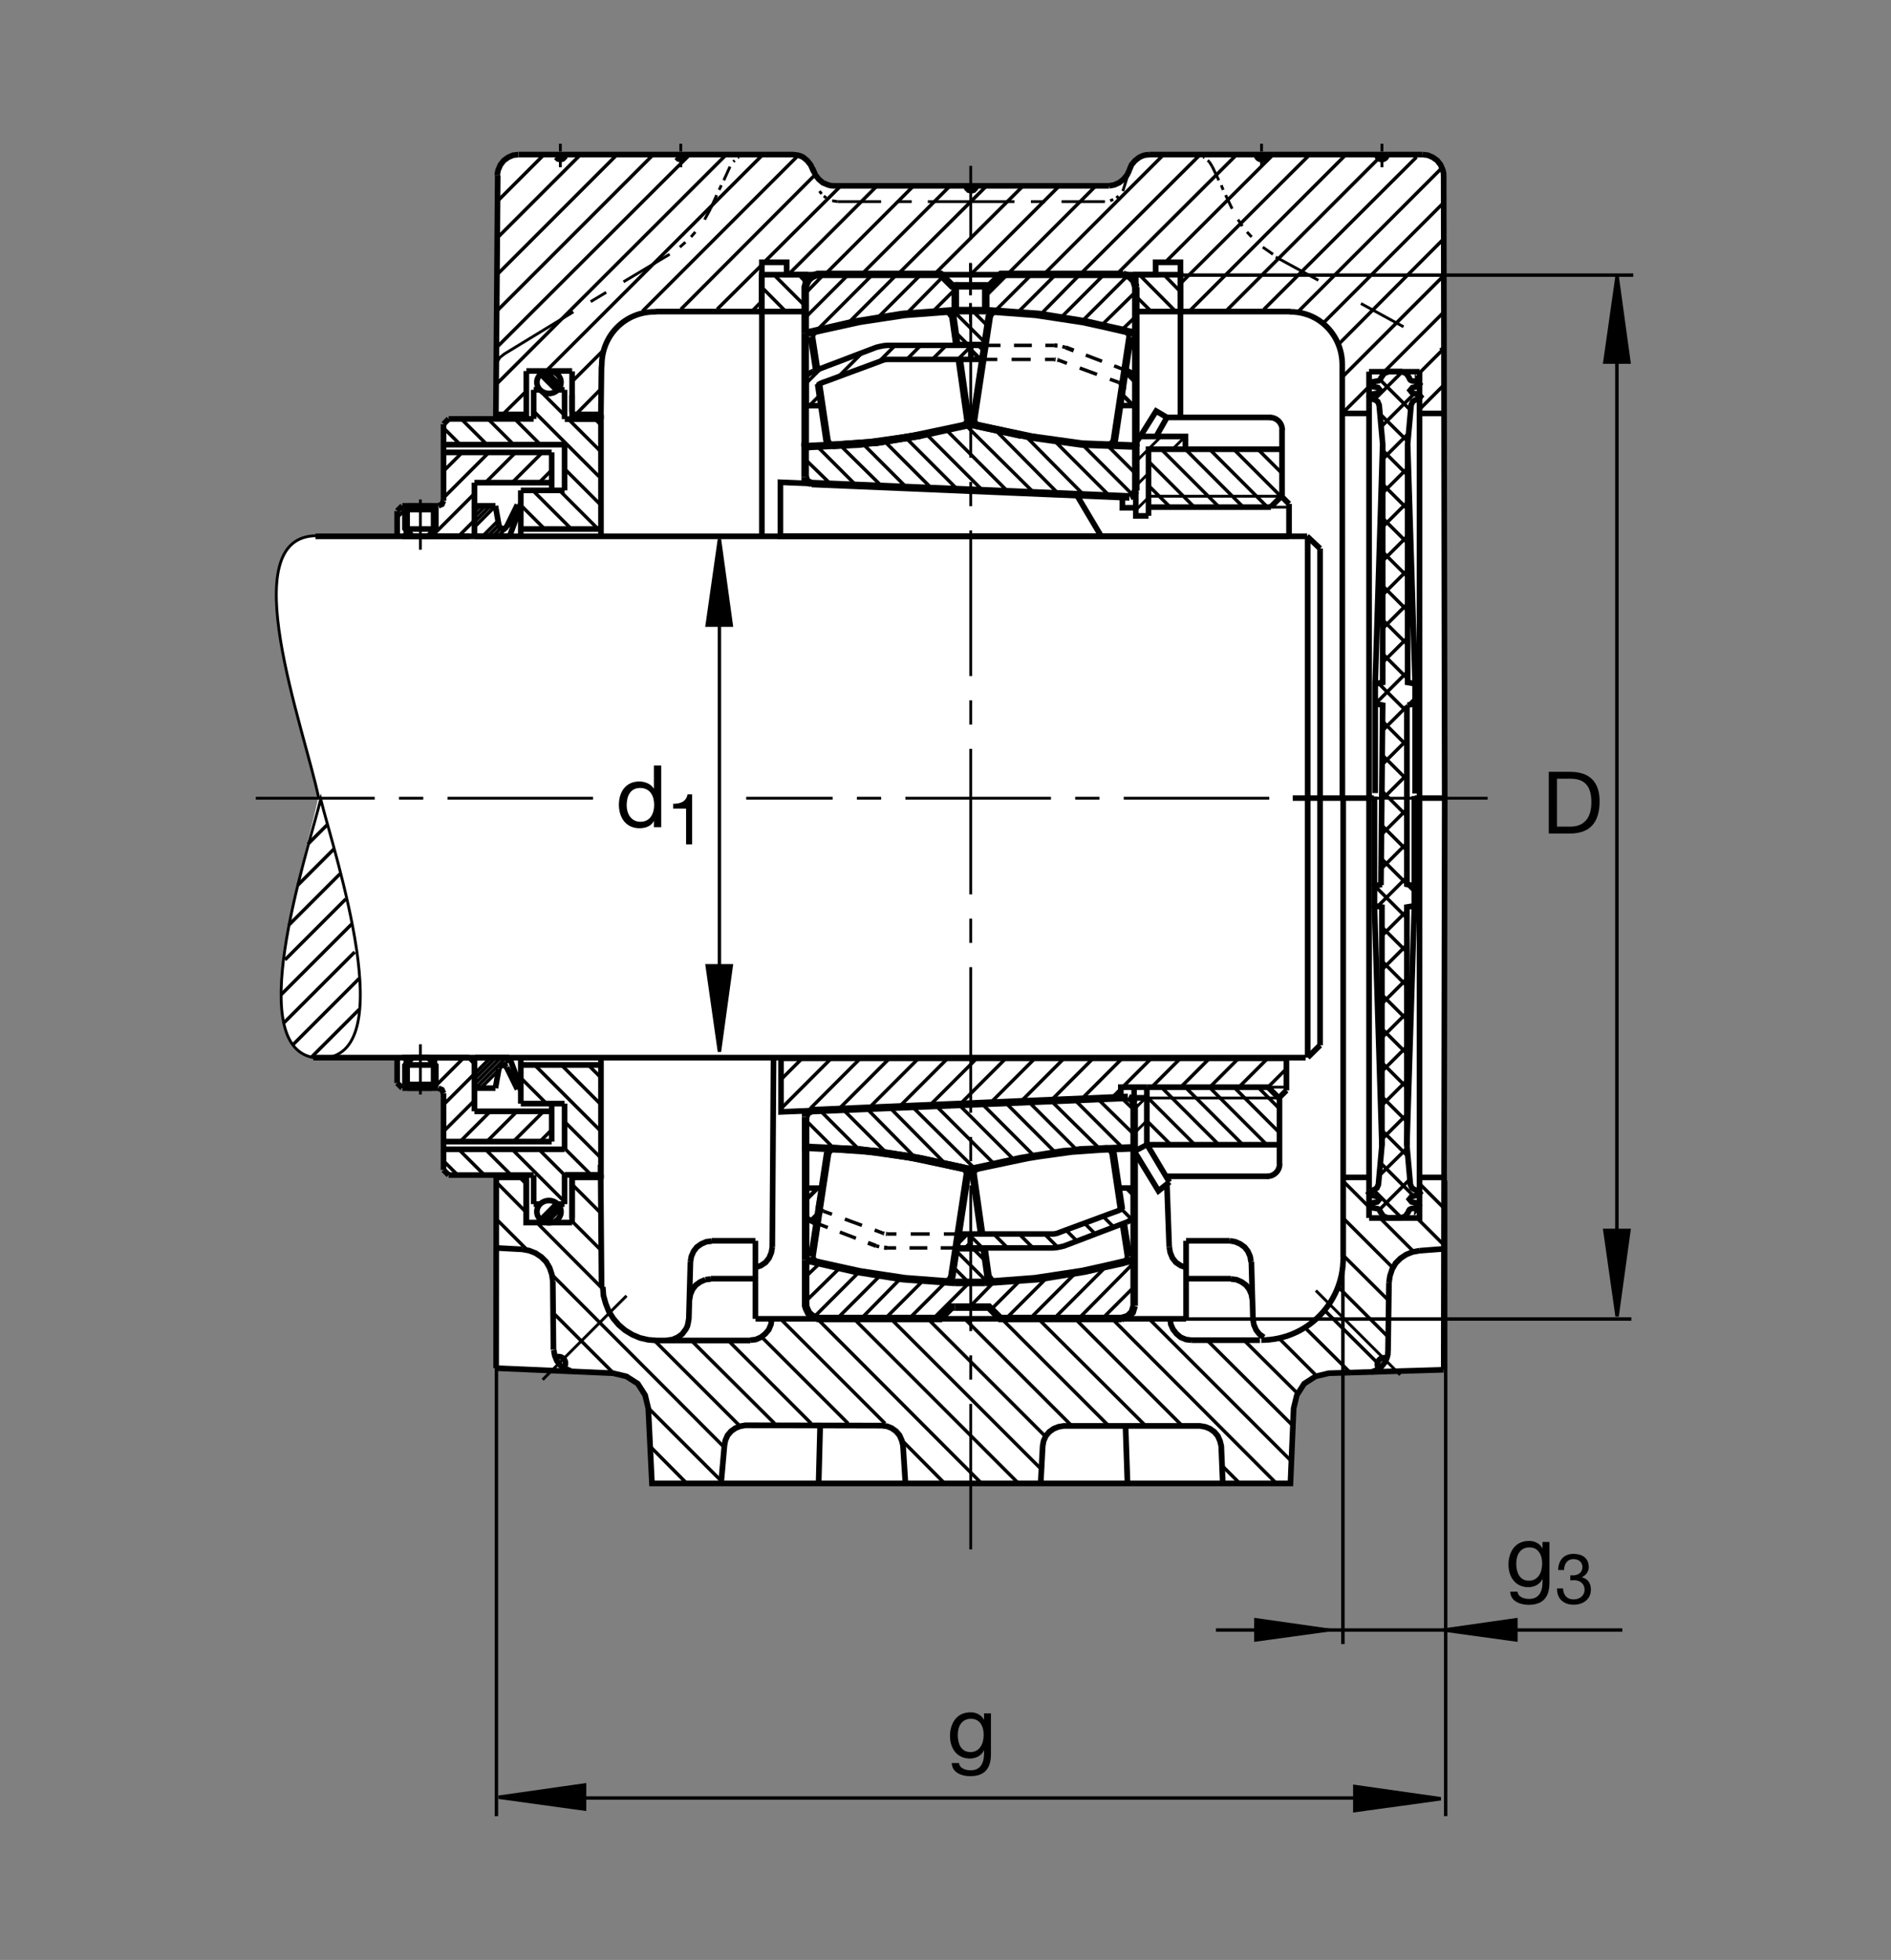 <?xml version="1.0" encoding="utf-8"?>
<!-- Generator: Adobe Illustrator 22.1.0, SVG Export Plug-In . SVG Version: 6.00 Build 0)  -->
<svg version="1.1" id="Ebene_1" xmlns="http://www.w3.org/2000/svg" xmlns:xlink="http://www.w3.org/1999/xlink" x="0px" y="0px"
	 viewBox="0 0 779.524 807.871" style="enable-background:new 0 0 779.524 807.871;" xml:space="preserve">
<rect x="0" y="0" width="779.524" height="807.871" fill="#808080" stroke="none"/>
<style type="text/css">
	.st0{fill:none;}
	.st1{fill:#FFFFFF;}
	.st2{fill-rule:evenodd;clip-rule:evenodd;stroke:#000000;stroke-width:1.165;stroke-miterlimit:10;}
	.st3{fill:none;stroke:#000000;stroke-width:1.165;stroke-miterlimit:10;}
	.st4{fill:none;stroke:#000000;stroke-width:2.329;stroke-miterlimit:10;}
	.st5{fill:none;stroke:#000000;stroke-width:1.165;stroke-miterlimit:10.433;}
	.st6{fill:none;stroke:#000000;stroke-width:2.33;stroke-miterlimit:10.433;}
	.st7{fill:none;stroke:#000000;stroke-width:1.165;stroke-miterlimit:10.433;stroke-dasharray:20,20;}
	.st8{fill:none;stroke:#000000;stroke-width:1.178;stroke-miterlimit:10;}
	.st9{fill:none;stroke:#000000;stroke-width:1.165;stroke-miterlimit:10.433;stroke-dasharray:60,10,10,10;}
	.st10{fill:none;stroke:#000000;stroke-width:2.356;stroke-miterlimit:10;}
	.st11{fill:none;stroke:#000000;stroke-width:2.268;stroke-miterlimit:10.433;}
	.st12{fill:none;stroke:#000000;stroke-width:2.33;stroke-miterlimit:3.864;}
	.st13{fill:none;stroke:#000000;stroke-width:1.417;stroke-miterlimit:3.864;}
	.st14{stroke:#000000;stroke-width:1.417;stroke-miterlimit:3.864;}
	.st15{fill:none;stroke:#000000;stroke-width:3.107;stroke-miterlimit:10;}
	.st16{fill:none;stroke:#000000;stroke-width:2.268;stroke-miterlimit:3.864;}
	.st17{fill:none;stroke:#000000;stroke-width:1.417;stroke-miterlimit:10;}
	.st18{fill:none;stroke:#000000;stroke-width:1.7;stroke-miterlimit:10;}
	.st19{fill:none;stroke:#000000;stroke-width:1.701;stroke-miterlimit:10;stroke-dasharray:60,10,10,10;}
	.st20{fill:none;stroke:#000000;stroke-width:1.701;stroke-miterlimit:10;}
	.st21{fill:none;stroke:#000000;stroke-width:2.268;stroke-miterlimit:10;}
	.st22{fill:none;stroke:#000000;stroke-width:1.417;stroke-miterlimit:10.433;}
</style>
<polygon class="st0" points="0,0 779.524,0 779.524,807.871 0,807.871 0,0 "/>
<path class="st1" d="M130.163,220.823c-34.834,0-5.044,79.766,0.904,108.652c-5.481,25.544-31.946,106.365,0.156,106.365
	l-2.092,0.039l34.524,0.352v10.615l2.121,2.129h14.863l1.487,0.635l0.637,1.484v31.152l2.122,2.1h19.482l-0.174,79.609l48.194,2.08
	l5.452,1.309l4.699,3.008l3.008,4.707l1.316,5.45l1.504,30.947h131.606h131.606l1.319-30.947l1.308-5.45l3.008-4.707l4.707-3.008
	l5.449-1.309l47.373-1.416l0.411-80.273l0.019-311.631l-0.469-100.408v-0.869c-0.097-0.581-0.352-1.467-0.352-1.467l-0.898-2.041
	l-1.396-1.787l-1.787-1.277l-2.041-0.893l-2.227-0.257L473.445,63.74l-1.572,0.137c-0.479,0.096-1.201,0.332-1.201,0.332
	l-1.426,0.657l-1.787,1.404l-1.397,1.66l-0.898,2.167l-0.488,1.111c-0.176,0.43-0.528,1.057-0.528,1.057l-1.406,1.66l-1.787,1.404
	l-2.041,0.894l-2.168,0.381h-56.794h-56.787l-0.063-0.002l-1.079-0.098c-0.405-0.093-1.025-0.281-1.025-0.281l-2.17-0.894
	l-1.66-1.404l-1.401-1.787l-0.896-2.041h-0.127l-0.894-2.043l-1.401-1.785l-1.661-1.404c0,0-0.593-0.334-0.993-0.491l-1.179-0.396
	l-2.165-0.264h-113.14l-2.168,0.257l-2.041,0.893l-1.787,1.277l-1.404,1.787l-0.894,2.041c0,0-0.173,1.389-0.227,2.294
	l-0.766,100.45l-19.443-0.044l-2.124,2.124v31.585l-0.637,1.484l-1.487,0.637h-14.863l-2.121,2.126l0.024,10.371
	C163.369,220.998,130.381,220.823,130.163,220.823L130.163,220.823z"/>
<polygon class="st2" points="595.427,148.301 594.783,145.22 595.427,148.301 "/>
<polygon class="st2" points="594.656,144.964 594.411,144.449 594.656,144.964 "/>
<polygon class="st2" points="594.226,143.996 593.846,143.359 594.226,143.996 "/>
<polygon class="st2" points="524.763,104.809 520.555,101.875 524.763,104.809 "/>
<line class="st3" x1="515.954" y1="97.661" x2="514.041" y2="95.62"/>
<polygon class="st2" points="512.126,93.196 510.339,90.515 512.126,93.196 "/>
<polygon class="st2" points="465.593,70.103 462.868,78.774 465.593,70.103 "/>
<line class="st3" x1="461.081" y1="80.815" x2="460.193" y2="81.582"/>
<polygon class="st2" points="458.913,82.222 457.634,82.729 458.913,82.222 "/>
<polygon class="st2" points="491.961,63.716 494.392,63.972 491.961,63.716 "/>
<polygon class="st2" points="496.052,64.736 496.56,64.993 496.052,64.736 "/>
<path class="st3" d="M497.839,66.143l0.635,0.508 M498.474,66.65l1.279,2.043"/>
<polygon class="st2" points="345.335,83.113 343.037,82.729 345.335,83.113 "/>
<line class="st3" x1="340.613" y1="81.582" x2="339.592" y2="80.815"/>
<polygon class="st2" points="338.699,79.924 337.806,78.774 338.699,79.924 "/>
<polygon class="st2" points="308.836,63.716 306.413,63.972 308.836,63.716 "/>
<polygon class="st2" points="304.626,64.736 304.114,64.993 304.626,64.736 "/>
<polygon class="st2" points="302.839,66.143 302.329,66.65 302.839,66.143 "/>
<polygon class="st2" points="292.886,86.05 290.461,90.515 292.886,86.05 "/>
<line class="st3" x1="286.633" y1="95.62" x2="284.846" y2="97.661"/>
<polygon class="st2" points="282.549,99.831 280.251,101.875 282.549,99.831 "/>
<path class="st3" d="M400.335,83.113h-17.864 M375.835,83.113h-5.999 M363.201,83.113h-17.866 M300.926,68.694l-2.552,5.615
	 M297.351,76.353l-0.891,1.912 M295.437,80.435l-2.551,5.615 M280.635,68.951v-3.064 M280.635,64.612v-1.023 M280.635,62.441V59.25
	 M276.04,104.809l-19.013,11.355 M249.881,120.505l-6.382,3.828 M230.993,68.951v-3.064 M230.993,64.612v-1.023 M230.993,62.441
	V59.25 M400.335,83.113h17.866 M424.968,83.113h5.869 M437.605,83.113h17.862 M499.753,68.694l2.676,5.615 M503.454,76.353
	l0.762,1.912 M505.242,80.435l2.676,5.615 M520.036,68.951v-3.064 M520.036,64.612v-1.023 M520.036,62.441V59.25 M569.685,68.951
	v-3.064 M569.685,64.612v-1.023 M569.685,62.441V59.25"/>
<path class="st4" d="M314.07,113.23v15.188 M130.051,221.064h408.803 M235.842,169.89v-7.017 M486.609,128.418H468.23V113.23h18.379
	V128.418L486.609,128.418z M465.544,70.097l0.898-2.167l1.406-1.66l1.787-1.404l1.416-0.657c0,0,0.723-0.236,1.201-0.332
	l1.573-0.137 M586.443,63.716l2.168,0.257l2.041,0.893l1.787,1.277l1.407,1.787l0.888,2.041c0,0,0.254,0.886,0.352,1.467v0.869
	 M213.694,63.716l-2.171,0.257l-2.041,0.893l-1.787,1.277l-1.404,1.787l-0.893,2.041c0,0-0.359,1.382-0.415,2.29 M585.183,170.406
	h10.293 M282.678,63.716l-0.257,1.02l-0.766,0.767l-1.021,0.257l-1.02-0.257l-0.767-0.767 M233.035,63.716l-0.254,1.02l-0.766,0.767
	l-1.021,0.257l-1.021-0.257l-0.766-0.767 M457.156,76.631l2.139-0.408l2.041-0.894l1.787-1.404l1.406-1.66
	c0,0,0.361-0.627,0.527-1.057l0.537-1.071 M335.254,70.097v0.127 M564.324,170.406h-10.967 M586.384,63.716H473.846 M465.544,70.097
	v0.127 M457.126,76.604h-56.792 M595.115,72.265l0.44,256.484 M204.607,170.823h12.373 M235.842,152.92H216.98"/>
<path class="st5" d="M130.549,220.823c-34.837,0-5.137,79.167,0.811,108.056"/>
<path class="st4" d="M314.07,128.418h17.907V113.23H314.07V128.418L314.07,128.418z M205.171,72.265l-0.764,100.45"/>
<polyline class="st3" points="204.742,149.736 205.967,147.424 207.934,145.879 236.352,128.545 "/>
<path class="st4" d="M486.609,172.058V127.82 M204.519,563.935l0.059-79.707 M216.868,486.26v17.666h18.994 M235.862,502.051
	v-17.823 M247.588,480.137l0.393,50.342 M227.888,528.105l0.261,28.301 M309.299,552.539h-38.772 M283.955,543.877l0.657-23.77
	 M293.017,527.07h18.382 M318.359,514.063l0.525-79.151 M293.411,511.445h17.988 M311.399,511.445v32.168 M311.428,543.613h177.504
	 M488.933,543.613v-32.168 M585.183,515.537l10.372-0.791 M572.576,528.662l-0.391,28.31 M491.169,552.412h28.203 M516.511,543.877
	l-0.654-23.77 M507.449,527.07h-18.516 M506.921,511.445h-17.988 M215.281,514.971l-10.498-0.567 M293.411,511.572l-2.231,0.264
	l-2.103,0.918l-1.838,1.309l-1.313,1.709l-0.918,2.099l-0.396,2.237 M283.899,543.769l-0.18,1.221l-0.369,1.65l-0.61,1.221
	l-1.54,2.05l-1.838,1.318l-2.102,0.918l-3.005,0.42 M309.299,552.412l2.232-0.263l2.102-0.918l1.839-1.445l1.445-1.708l0.918-2.227
	l0.263-2.236 M311.399,522.471l2.234-0.791l1.97-1.309l1.443-1.836l0.921-2.236l0.393-2.236 M293.017,527.198l-2.233,0.263
	 M290.784,527.461l-2.1,0.918l-1.838,1.319l-1.313,1.699l-0.921,2.109l-0.393,2.227 M235.239,565.068l-2.231-0.918l-1.971-1.309
	l-1.445-1.836l-0.918-2.237l-0.396-2.236 M227.888,528.105l-0.395-2.763l-0.918-2.754l-1.445-2.5l-1.97-1.963l-2.364-1.582
	l-2.627-1.045l-2.888-0.527 M482.371,543.613l0.264,2.236l0.918,2.1l1.445,1.836l1.709,1.445l2.227,0.918l2.237,0.263
	 M516.247,535.732l-0.391-2.227l-0.918-2.109l-1.318-1.699l-1.836-1.319l-2.1-0.918l-2.236-0.263 M515.721,520.107l-0.391-2.237
	l-0.918-2.099l-1.318-1.709l-1.836-1.309l-2.099-0.918l-2.217-0.391 M488.962,522.471l-2.237-0.791l-1.962-1.309l-1.445-1.836
	l-0.918-2.236l-0.401-2.236 M516.511,543.877l0.391,2.227l0.918,2.109l1.318,1.699l1.836,1.318 M565.222,565.635l2.236-0.918
	l1.972-1.318l1.445-1.836c0,0,0.254-0.41,0.401-0.684l0.459-1.181l0.362-1.329l0.078-1.406 M572.576,528.662l0.4-2.753l0.918-2.764
	l1.445-2.49l1.973-1.973l2.364-1.572l2.627-1.055l2.88-0.518 M270.686,552.539l-3.413-0.263l-3.415-0.782l-3.149-1.318l-3.02-1.836
	l-2.627-2.236l-2.231-2.627l-1.84-2.88l-1.311-3.291l-0.921-3.281l-0.262-3.545 M204.604,485.313h12.264 M235.862,485.313h11.726
	 M538.23,435.947H129.148"/>
<path class="st6" d="M553.699,518.623c0,18.643-15.117,33.76-33.76,33.76"/>
<line class="st7" x1="525.916" y1="105.947" x2="592.683" y2="142.402"/>
<path class="st4" d="M398.293,76.604l0.257,1.023l0.764,0.764l1.021,0.257l1.02-0.257l0.767-0.764l0.257-1.023l-0.257,1.023
	l-0.767,0.764 M314.07,128.418h-43.105l-1.214,0.115c-12.029,0-21.677,9.751-21.677,21.78l-0.134,1.33l-0.23,19.18h-11.867
	 M314.07,221.064V108.125h10.21v5.105h152.114v-5.105h10.215v20.293h45.039l0.293,0.115c12.031,0,21.367,9.751,21.367,21.78
	l0.049,178.438 M400.335,76.604H343.55l-0.064-0.002l-1.081-0.098c-0.406-0.093-1.026-0.281-1.026-0.281l-2.171-0.894l-1.658-1.404
	l-1.404-1.787l-0.893-2.041h-0.13l-0.891-2.043l-1.404-1.785l-1.66-1.404c0,0-0.591-0.334-0.993-0.491l-1.18-0.396l-2.165-0.264
	H213.786"/>
<path class="st6" d="M522.126,63.706c0,1.131-1.025,2.049-2.148,2.049c-1.132,0-2.05-0.918-2.05-2.049 M571.794,63.706
	c0,1.131-1.026,2.049-2.158,2.049c-1.123,0-2.041-0.918-2.041-2.049"/>
<line class="st8" x1="542.43" y1="531.953" x2="577.204" y2="566.719"/>
<path class="st6" d="M568.464,564.18c-0.381-0.479-0.683-1.084-0.683-1.749c0-1.533,1.25-2.783,2.783-2.783
	c0.381,0,0.742,0.088,1.075,0.224"/>
<line class="st8" x1="258.281" y1="534.112" x2="223.686" y2="568.711"/>
<path class="st6" d="M232.422,563.711c0.384-0.479,0.686-1.084,0.686-1.748c0-1.533-1.245-2.783-2.781-2.783
	c-0.383,0-0.749,0.087-1.081,0.224"/>
<line class="st9" x1="244.475" y1="329.023" x2="105.452" y2="329.023"/>
<path class="st4" d="M564.402,502.051h20.762V153.438 M481.98,514.063l-0.938-25.713 M585.183,485.313h10.372 M595.555,329.06
	l-0.401,235.549"/>
<line class="st6" x1="553.699" y1="518.496" x2="553.699" y2="329.06"/>
<path class="st4" d="M553.904,485.313h10.498 M564.372,153.203v348.848"/>
<path class="st10" d="M464.783,611.357l-0.811-23.604 M337.466,611.357l0.632-23.857"/>
<polyline class="st4" points="595.076,564.609 547.751,566.035 542.302,567.344 537.605,570.352 534.597,575.058 533.279,580.508 
	531.961,611.455 400.356,611.455 268.753,611.455 267.249,580.508 265.932,575.058 262.922,570.352 258.225,567.344 
	252.771,566.035 204.577,563.955 "/>
<path class="st10" d="M429.031,610.938l0.791-14.903l0.38-2.07l0.909-2.07l1.426-1.69l1.807-1.289l1.943-0.781l2.197-0.381h56.152
	l2.197,0.381l1.943,0.781l1.807,1.289l1.426,1.69l0.908,2.07l0.518,2.07l0.616,15.107 M373.221,611.142l-0.979-15.361l-0.518-2.07
	l-0.903-2.07l-1.424-1.68l-1.814-1.289l-1.941-0.781l-2.197-0.254l-56.15-0.137l-2.199,0.391l-1.941,0.781l-1.811,1.289l-1.423,1.68
	l-0.905,2.07l-0.388,2.07l-1.348,15.361"/>
<line class="st9" x1="400.166" y1="638.662" x2="400.166" y2="68.376"/>
<line class="st3" x1="583.152" y1="498.017" x2="584.792" y2="496.367"/>
<path class="st4" d="M569.666,472.188l-3.086-98.814 M568.943,499.15l0.108,0.41 M583.044,365.161V328.1 M579.958,472.188
	l3.086-98.814 M566.579,328.284v36.877"/>
<line class="st3" x1="580.368" y1="290.679" x2="583.357" y2="287.693"/>
<path class="st4" d="M569.978,183.02l-3.086,98.807 M569.256,156.055l0.107-0.415 M583.357,290.039v37.061 M580.271,183.02
	l3.086,98.807 M566.892,326.917v-36.878 M580.271,290.679l3.086-0.64v-8.212l-3.086-0.516V183.02l1.435-16.057l0.625-1.441
	l1.338-0.825l1.123-0.205l0.83-1.031l-0.83-0.925l-2.568-0.513l-0.927-1.135l0.927-1.13l2.159-0.413l0.83-1.031l-0.83-1.028v0.105
	l-2.364-0.413l-0.615-0.31l-0.42-0.615l-0.098-0.415l-1.23-1.748l-1.963-0.72h-2.568h-2.578l-1.953,0.72l-1.231,1.748l-0.517,1.031
	l-0.616,0.31l-2.373,0.413l-0.82,0.923l0.82,1.031l2.168,0.413l0.918,1.13l-0.918,1.135l-2.578,0.513l-0.82,0.925l0.82,1.031
	l1.133,0.205l1.338,0.825l0.615,1.441l1.445,16.057v98.291l-3.086,0.516v8.212l3.086,0.64l-0.713,74.175 M579.958,290.95v73.574
	l3.086,0.637v8.213l-3.086,0.516v98.298l1.435,16.055l0.625,1.435l1.338,0.83l1.133,0.205l0.82,1.026l-0.82,0.927l-2.578,0.518
	l-0.927,1.133l0.927,1.133l2.168,0.41l0.82,1.025l-0.82,1.035v-0.107l-2.373,0.41l-0.615,0.313l-0.411,0.616l-0.107,0.41
	l-1.23,1.748l-1.963,0.723h-2.569h-2.569l-1.962-0.723l-1.23-1.748l-0.518-1.026l-0.615-0.313l-2.373-0.41l-0.82-0.928l0.82-1.025
	l2.168-0.41l0.928-1.133l-0.928-1.133l-2.578-0.518l-0.82-0.927l0.82-1.026l1.133-0.205l1.338-0.83l0.616-1.435l1.445-16.055
	v-98.298l-3.086-0.516v-8.213l3.086-0.637"/>
<line class="st11" x1="585.183" y1="153.203" x2="564.324" y2="153.203"/>
<path class="st4" d="M539.07,435.879l5.097-5.049 M544.167,430.83V226.113 M538.777,221.03l5.391,5.083"/>
<line class="st6" x1="539.07" y1="221.355" x2="539.07" y2="435.928"/>
<path class="st4" d="M235.842,172.766v-19.704 M216.966,172.663v-19.714"/>
<line class="st6" x1="247.744" y1="170.84" x2="247.744" y2="172.766"/>
<path class="st4" d="M184.961,172.671h35.036 M165.801,221.064h27.756 M195.578,198.948v22.102 M195.837,221.064h14.021"/>
<line class="st9" x1="173.284" y1="226.579" x2="173.284" y2="205.886"/>
<path class="st4" d="M247.691,218.056h-33.003 M214.688,202.134h18.049 M232.737,202.134v-18.845 M227.427,186.472v15.654
	 M227.427,198.948h-31.848 M182.837,186.472h44.59 M219.997,160.693v11.977 M214.688,202.134v19.109 M180.716,208.501h-14.864
	 M166.914,210.041h12.739"/>
<line class="st5" x1="178.166" y1="208.555" x2="178.166" y2="219.597"/>
<line class="st4" x1="179.653" y1="218.056" x2="166.914" y2="218.056"/>
<line class="st5" x1="168.398" y1="219.597" x2="168.398" y2="208.555"/>
<path class="st4" d="M178.116,208.323l1.538,1.54v8.015l-3.186,3.186h-6.37l-3.183-3.186v-8.015 M166.914,210.041l1.538-1.54h9.664
	 M165.852,208.501l-2.124,2.126 M163.728,210.627v10.616 M168.398,219.597v1.646 M178.166,219.597v1.646 M180.716,208.501
	l1.486-0.637l0.635-1.484 M205.664,216.677l0.796,1.113l1.38,0.215l1.062-0.904 M182.837,174.795l2.124-2.124 M232.737,160.693
	v12.068V160.693L232.737,160.693z M232.737,183.288h-49.9"/>
<path class="st5" d="M179.653,218.056v3.187 M179.653,210.041v-1.54 M166.914,218.056v3.187 M166.914,210.041v-1.54"/>
<path class="st4" d="M195.578,208.501h8.652 M204.231,208.501l1.433,8.122 M208.85,217.102l4.458-9.077 M213.308,208.025l1.38,0.476
	 M214.688,208.501l-4.639,12.574 M182.837,206.38v-31.585 M232.807,172.764h14.927l0.007,48.479 M222.737,160.693h-2.74
	 M232.737,160.693h-2.754"/>
<path class="st12" d="M221.321,157.574c0-2.554,2.224-4.624,4.968-4.624c2.742,0,4.966,2.07,4.966,4.624
	c0,2.548-2.224,4.619-4.966,4.619C223.545,162.192,221.321,160.122,221.321,157.574L221.321,157.574z"/>
<path class="st4" d="M235.842,484.267v19.698 M216.966,484.365v19.717"/>
<line class="st6" x1="247.744" y1="486.191" x2="247.744" y2="484.267"/>
<path class="st4" d="M184.961,484.355h35.036 M165.801,435.967h27.756 M195.578,458.086v-22.1 M195.837,435.967h14.021"/>
<line class="st9" x1="173.284" y1="430.449" x2="173.284" y2="451.142"/>
<path class="st4" d="M247.691,438.974h-33.003 M214.688,454.902h18.049 M232.737,454.902v18.838 M227.427,470.556v-15.645
	 M227.427,458.086h-31.848 M182.837,470.556h44.59 M219.997,496.338v-11.982 M214.688,454.902v-19.112 M180.716,448.525h-14.864
	 M166.914,446.992h12.739"/>
<line class="st5" x1="178.166" y1="448.477" x2="178.166" y2="437.431"/>
<line class="st4" x1="179.653" y1="438.974" x2="166.914" y2="438.974"/>
<line class="st5" x1="168.398" y1="437.431" x2="168.398" y2="448.477"/>
<path class="st4" d="M178.116,448.711l1.538-1.543v-8.018l-3.186-3.184h-6.37l-3.183,3.184v8.018 M166.914,446.992l1.538,1.533
	h9.664 M165.852,448.525l-2.124-2.119 M163.728,446.406v-10.616 M168.398,437.431v-1.641 M178.166,437.431v-1.641 M180.716,448.525
	l1.486,0.645l0.635,1.484 M195.578,437.91l-1.916-1.914 M205.664,440.352l0.796-1.113l1.38-0.215l1.062,0.908 M182.837,482.236
	l2.124,2.119 M232.737,496.338v-12.07V496.338L232.737,496.338z M232.737,473.74h-49.9"/>
<path class="st5" d="M179.653,438.974v-3.184 M179.653,446.992v1.533 M166.914,438.974v-3.184 M166.914,446.992v1.533"/>
<path class="st4" d="M195.578,448.525h8.652 M204.231,448.525l1.433-8.115 M208.85,439.931l4.458,9.072 M213.308,449.004l1.38-0.478
	 M214.688,448.525l-4.639-12.568 M182.837,450.654v31.582 M232.807,484.267h14.927l0.007-48.477 M222.737,496.338h-2.74
	 M232.737,496.338h-2.754"/>
<path class="st12" d="M221.321,499.463c0-2.559,2.224-4.619,4.968-4.619c2.742,0,4.966,2.061,4.966,4.619
	c0,2.549-2.224,4.619-4.966,4.619C223.545,504.082,221.321,502.012,221.321,499.463L221.321,499.463z"/>
<path class="st5" d="M132.212,436.162c-33.669,0-5.747-83.767,0-106.687C137.962,352.395,165.884,436.162,132.212,436.162
	L132.212,436.162z"/>
<path class="st11" d="M532.917,328.97h33.438 M583.23,328.97h12.188"/>
<line class="st9" x1="613.23" y1="329.023" x2="307.602" y2="329.023"/>
<path class="st13" d="M148.093,403.301l-27.368,27.363 M216.651,487.754l-2.31-2.314 M146.218,392.417l-29.028,29.029
	 M144.968,380.908l-29.028,29.033 M142.591,370.533l-25.088,25.087 M140.146,360.22l-21.082,21.081 M137.702,349.908l-15,15
	 M134.949,339.908l-7.971,7.971 M148.093,416.055l-19.556,19.551 M211.116,473.75l21.467,21.474 M214.941,444.541l10.371,10.371
	 M232.757,462.353l15.134,15.127 M232.964,473.574l10.605,10.605 M222.126,473.75l10.735,10.732 M200.1,473.75l10.53,10.527
	 M188.838,473.506l10.637,10.635 M183.286,478.965l5.318,5.313 M213.069,458.174l-12.32,12.315 M202.192,458.037l-12.456,12.452
	 M195.533,453.681l-12.598,12.598 M195.454,442.744l-12.598,12.598 M191.197,435.986l-11.675,11.68 M212.593,447.617l1.328-1.329
	 M211.899,446.172l1.404-1.397 M211.208,444.736l1.518-1.523 M210.488,443.32l1.66-1.66 M207.576,439.082l2.644-2.647
	 M195.977,448.545l12.768-12.763 M195.574,446.816l10.972-10.967 M195.601,444.658l8.821-8.818 M229.321,495.762l-6.682,6.68
	 M230.115,496.455l-6.709,6.709 M230.718,497.334l-6.34,6.338 M231.136,498.398l-5.606,5.605 M198.139,448.525l7.38-7.383
	 M202.095,436.103l-6.492,6.494 M335.806,72.239l-55.115,55.242 M264.878,128.24l64.129-64.131 M313.85,64.339l-88.586,88.459
	 M204.48,158.525l94.314-94.187 M283.741,64.339l-79.104,78.977 M204.743,128.281l63.94-63.943 M253.757,64.339l-49.038,49.038
	 M204.7,98.34l34.001-34.001 M223.647,64.339l-18.835,18.835 M315.064,108.035l31.045-30.918 M361.038,77.117l-36.023,36.021
	 M340.022,113.188l36.072-36.072 M391.662,76.602l-35.776,35.774 M370.454,112.737l36.214-36.082 M421.833,76.543l-36.931,36.802
	 M400.415,112.888l36.683-36.685 M451.882,76.477l-36.777,36.777 M431.081,112.329l47.998-47.99 M494.128,64.339l-48.974,48.85
	 M460.183,113.215l49.004-48.877 M524.236,64.339l-43.818,43.696 M486.589,116.916l52.705-52.578 M554.226,64.339l-64.014,64.007
	 M505.847,127.764l63.427-63.425 M583.923,64.743l-62.949,62.825 M534.724,128.872l59.6-59.594 M594.949,83.708l-49.688,49.685
	 M551.824,141.885l43.125-43.249 M594.949,113.816l-41.719,41.717 M570.476,153.345l24.473-24.476 M594.949,143.926l-9.688,9.688
	 M595.261,158.64l-10.352,10.344 M295.645,127.456l18.404-18.276 M314.094,124.06l-4.241,4.368 M247.737,160.307l-10.489,10.615
	 M216.958,161.23l-9.741,9.615 M553.572,170.122l10.908-10.908 M468.279,122.095l6.504,6.506 M484.714,128.428l-14.922-15.049
	 M479.9,113.379l6.709,6.841 M235.66,157.456l12.68-12.68 M324.014,128.492l-10.105-10.235 M319.026,113.269l12.951,12.952
	 M331.977,116.116l-2.717-2.847 M235.935,503.506l11.897,11.895 M247.859,500.205l-11.858-11.855 M217.307,515.195l-12.629-12.627
	 M248.308,531.104l-27-27.129 M319.319,586.758l-34.309-34.18 M269.788,552.578l35.205,35.206 M298.946,596.963L227.6,525.488
	 M228.227,541.338l25.059,25.058 M267.229,580.342l30.53,30.527 M300.234,552.578l34.18,34.18 M349.637,586.758l-35.716-35.713
	 M321.98,543.877l42.879,42.881 M404.246,611.055l-67.044-67.178 M352.297,543.877l67.173,67.178 M428.572,604.931l-61.052-61.054
	 M382.744,543.877l47.703,47.705 M441.775,587.685l-43.809-43.808 M282.723,611.055l-14.966-15.098 M371.966,593.867l17.058,17.188
	 M413.191,543.877l43.809,43.808 M472.038,587.5l-43.75-43.623 M443.513,543.877l43.613,43.623 M497.751,552.578l34.951,34.834
	 M534.802,574.287l-21.836-21.709 M553.699,502.109l20.625,20.615 M564.246,497.422l-10.508-10.508 M532.009,601.943l-58.057-58.066
	 M458.728,543.877l67.051,67.178 M537.868,547.168l18.721,18.584 M567.761,561.709l-22.081-21.953 M542.146,566.543l-15.029-15.029
	 M553.65,517.412l18.721,18.594 M572.117,550.967l-20.566-20.557 M583.006,516.191l-14.18-14.189 M584.089,502.041l11.026,11.025
	 M595.056,497.793l-9.775-9.776 M503.757,604.131l6.973,6.972 M216.977,499.765l-12.231-12.353 M569.978,185.593l10.293,10.293
	 M568.846,170.564l11.523,11.426 M568.943,156.567l12.558,12.556 M583.464,157.185l1.641,1.648 M567.195,157.082l-1.953,1.956
	 M566.579,164.697l11.426-11.424 M569.363,175.918l13.682-13.689 M569.978,189.299l10.703-10.706 M568.23,281.621l12.041,12.041
	 M569.978,269.475l10.293,10.296 M582.224,281.621l1.133,1.236 M569.978,255.479l10.293,10.293 M569.978,241.479l10.293,10.293
	 M569.978,227.483l10.293,10.293 M569.978,213.589l10.293,10.291 M569.978,199.59l10.293,10.293 M569.978,203.193l10.293-10.293
	 M569.978,217.192l10.293-10.296 M569.978,231.189l10.293-10.293 M569.978,245.186l10.293-10.293 M569.978,259.082l10.293-10.296
	 M569.978,273.078l10.293-10.293 M568.435,281.621l-1.543,1.546 M580.271,276.783l-13.379,13.383 M569.509,329.761l10.313-10.31
	 M569.666,343.835l10.293-10.293 M569.666,357.832l10.293-10.293 M579.958,364.419l-10.293-10.293 M569.666,340.232l10.293,10.293
	 M569.587,325.964l10.332,10.334 M569.978,311.367l9.942,9.944 M569.978,297.368l10.293,10.292 M580.271,290.781l-10.293,10.293
	 M569.978,314.969l10.293-10.291 M567.917,373.579l12.041-12.041 M569.666,385.725l10.293-10.293 M581.911,373.579l1.133-1.232
	 M569.666,399.727l10.293-10.298 M569.666,413.721l10.293-10.293 M569.666,427.724l10.293-10.293 M569.666,424.014l10.293,10.293
	 M569.666,410.02l10.293,10.293 M569.666,396.12l10.293,10.296 M569.666,382.121l10.293,10.296 M579.958,378.418l-13.379-13.382
	 M580.056,364.524l2.989,2.984 M569.666,441.611l10.293-10.283 M569.666,455.615l10.293-10.293 M569.666,469.609l10.293-10.293
	 M568.533,484.639l11.523-11.426 M568.64,498.633l12.549-12.549 M569.051,479.287l13.691,13.691 M569.666,465.908l10.703,10.703
	 M569.666,452.012l10.293,10.293 M569.666,438.008l10.293,10.293 M566.267,490.508l11.426,11.426 M222.783,183.279l-10.247-10.246
	 M224.268,217.805l-9.304-9.305 M189.79,183.327l-6.906-6.907 M200.935,183.457l-10.608-10.605 M211.77,183.279l-10.735-10.735
	 M246.987,196.47L220.1,169.585 M247.624,186.091l-13.462-13.46 M247.6,175.056l-2.304-2.307 M182.6,194.424l7.886-7.883
	 M182.976,205.063l18.523-18.523 M200,199.053l12.597-12.596 M210.938,199.128l12.597-12.595 M222.444,198.723l4.91-4.91
	 M197.849,208.579l-2.165,2.164 M199.983,208.579l-4.236,4.234 M202.117,208.579l-6.494,6.492 M204.251,208.579l-8.662,8.66
	 M205.291,214.685l-6.502,6.501 M205.637,216.472l-4.778,4.778 M206.451,217.793l-3.392,3.391 M212.717,213.662l-7.535,7.535
	 M214.007,210.237l-3.36,3.361 M213.909,208.201l-1.382,1.382 M229.321,161.27l-6.682-6.68 M230.115,160.578l-6.709-6.706
	 M230.718,159.697l-6.34-6.338"/>
<path class="st13" d="M231.136,158.633l-5.606-5.605 M232.6,171.069l-9.997-10 M247.849,208.345l-14.688-14.688 M235.508,218.033
	l-15.806-15.806 M246.521,218.033l-16.111-16.111 M178.281,220.771l17.133-17.132 M189.219,220.849l6.096-6.098 M167.038,221.001
	l1.406-1.406 M163.85,213.174l2.957-2.954 M224.009,458.174l-12.319,12.315 M227.424,465.693l-4.8,4.795 M231.509,439.072
	l16.091,16.094 M220.412,438.994l27.219,27.217 M242.6,439.072l5.157,5.156 M566.98,741.133H221.975 M204.636,563.438v185.185
	 M595.945,486.563v262.031"/>
<polygon points="625.608,666.85 625.608,676.772 590.173,671.899 625.608,666.85 "/>
<line class="st13" x1="668.767" y1="671.894" x2="501.247" y2="671.894"/>
<polygon points="516.985,676.772 552.419,671.899 516.985,666.85 516.985,676.772 "/>
<line class="st13" x1="553.581" y1="517.568" x2="553.581" y2="677.666"/>
<g>
	<g>
		<path d="M638.72,652.441c0,5.986-2.743,9.05-8.551,9.05c-3.456,0-7.446-1.39-7.625-5.416h3.029
			c0.142,2.209,2.779,2.993,4.774,2.993c3.955,0,5.523-2.85,5.523-6.983v-1.211h-0.071c-0.998,2.245-3.42,3.349-5.736,3.349
			c-5.487,0-8.23-4.311-8.23-9.335c0-4.347,2.138-9.727,8.515-9.727c2.316,0,4.382,1.033,5.487,3.064h-0.036h0.071v-2.636h2.85
			V652.441z M635.727,644.425c0-3.242-1.425-6.592-5.238-6.592c-3.883,0-5.451,3.171-5.451,6.698c0,3.314,1.211,7.019,5.202,7.019
			S635.727,647.881,635.727,644.425z"/>
	</g>
</g>
<g>
	<g>
		<path d="M647.321,649.326c0.378,0.029,0.727,0.029,1.076,0.029c2.093,0,3.924-1.134,3.924-3.372c0-2.151-1.57-3.314-3.663-3.314
			c-2.703,0-3.866,2.064-3.895,4.476h-2.471c0.145-3.924,2.238-6.657,6.366-6.657c3.575,0,6.279,1.715,6.279,5.523
			c0,1.802-1.279,3.372-2.849,4.099v0.058c2.5,0.552,3.721,2.529,3.721,5c0,4.128-3.227,6.279-7.093,6.279
			c-4.186,0-6.947-2.471-6.86-6.715h2.471c0.087,2.674,1.569,4.535,4.389,4.535c2.413,0,4.476-1.483,4.476-3.982
			c0-2.587-1.948-3.953-4.389-3.953c-0.494,0-1.017,0.029-1.482,0.087V649.326z"/>
	</g>
</g>
<polygon class="st14" points="558.489,746.308 593.923,741.431 558.489,736.387 558.489,746.308 "/>
<polygon class="st14" points="240.972,735.762 240.972,745.683 205.539,740.806 240.972,735.762 "/>
<g>
	<g>
		<path d="M408.5,723.081c0,5.986-2.744,9.05-8.551,9.05c-3.456,0-7.447-1.39-7.625-5.416h3.028
			c0.143,2.209,2.779,2.993,4.775,2.993c3.955,0,5.522-2.85,5.522-6.983v-1.211h-0.071c-0.998,2.245-3.42,3.349-5.736,3.349
			c-5.487,0-8.23-4.311-8.23-9.335c0-4.347,2.138-9.727,8.516-9.727c2.316,0,4.382,1.033,5.487,3.064h-0.036h0.071v-2.637h2.85
			V723.081z M405.508,715.064c0-3.242-1.425-6.591-5.238-6.591c-3.884,0-5.451,3.171-5.451,6.698c0,3.313,1.211,7.019,5.202,7.019
			S405.508,718.52,405.508,715.064z"/>
	</g>
</g>
<g>
	<g>
		<path d="M272.584,340.969h-3.029v-2.494h-0.071c-0.998,2.031-3.349,2.922-5.879,2.922c-5.665,0-8.48-4.489-8.48-9.691
			s2.779-9.584,8.408-9.584c1.888,0,4.596,0.713,5.95,2.886h0.071v-9.477h3.029V340.969z M264.033,338.725
			c4.062,0,5.629-3.491,5.629-6.948c0-3.634-1.639-6.983-5.808-6.983c-4.133,0-5.522,3.527-5.522,7.126
			C258.332,335.376,260.114,338.725,264.033,338.725z"/>
	</g>
</g>
<g>
	<g>
		<path d="M285.3,348.061h-2.471v-14.767h-5.348v-1.977c2.82,0,5.378-0.756,5.93-3.866h1.89V348.061z"/>
	</g>
</g>
<line class="st13" x1="296.563" y1="230.901" x2="296.563" y2="412.9"/>
<polygon class="st14" points="301.443,257.685 296.57,222.253 291.523,257.685 301.443,257.685 "/>
<polygon class="st14" points="291.523,398.091 301.443,398.091 296.57,433.525 291.523,398.091 "/>
<polygon class="st14" points="671.492,149.245 666.614,113.813 661.57,149.245 671.492,149.245 "/>
<polygon class="st14" points="661.57,507.173 671.492,507.173 666.614,542.607 661.57,507.173 "/>
<path class="st13" d="M666.531,133.033v391.879 M485.417,113.409h187.862 M481.98,543.691h190.498"/>
<g>
	<g>
		<path d="M638.451,318.135h8.729c7.839,0,12.221,3.919,12.221,12.114c0,8.516-3.741,13.325-12.221,13.325h-8.729V318.135z
			 M641.835,340.724h5.629c2.316,0,8.551-0.641,8.551-10.012c0-6.057-2.245-9.727-8.48-9.727h-5.701V340.724z"/>
	</g>
</g>
<path class="st3" d="M473.454,204.541h55.039 M400.068,132.744v-7.861 M400.068,121.738v-2.622 M400.068,116.235v-7.864
	 M468.464,200.061l5.244-5.242 M468.464,190.105l10.069-10.07 M466.971,184.117l1.308,1.311"/>
<path class="st4" d="M531.375,221.028v-13.326 M531.375,207.702l-2.881-2.881 M528.493,204.543v-19.38h-55.039v22.539
	 M473.454,207.702v4.902 M473.454,212.656h-5.244v-30.115l1.836-2.619h18.613v5.242 M476.599,179.922l4.453-7.864h42.861
	 M528.493,177.009v8.154 M523.914,209.035h-50.459"/>
<line class="st5" x1="531.15" y1="209.05" x2="522.283" y2="209.05"/>
<polyline class="st4" points="481.052,172.058 476.599,169.438 470.046,179.922 "/>
<path class="st15" d="M331.926,196.694l0.786,1.836l1.833,0.786 M334.546,199.316l131.047,5.505 M465.779,204.765l1.572-0.786
	l0.791-1.572 M468.211,137.464V118.33 M468.211,118.33l-0.781-2.619l-1.836-1.836l-2.617-0.786 M462.976,113.088h-50.322
	l-4.717,4.719h-1.572v10.22 M406.365,128.027l20.703,1.572l20.703,3.144 M447.771,132.744l20.44,4.72 M331.926,137.464l20.444-4.72
	 M352.371,132.744l20.703-3.144l20.705-1.572 M393.779,128.027h6.289h6.297 M406.365,117.807h-12.586 M334.524,138.774l0.261-1.311
	l1.311-1.048 M464.021,136.416l-17.822-3.933l-17.822-2.883l-18.35-1.311 M390.349,128.288l1.309,0.525l0.789,1.314
	 M407.908,130.127l0.791-1.314l1.309-0.525 M390.371,128.288l-18.345,1.311 M372.026,129.6l-17.823,2.883l-17.822,3.933
	 M464.256,136.416l1.318,1.048l0.264,1.311 M465.837,138.774l-6.553,43.244 M459.285,181.755l-0.791,1.311l-1.309,0.525
	 M343.196,183.591l18.345-1.311l17.822-2.881 M331.926,199.316v-2.622 M468.211,184.117v-46.653 M331.926,184.117v-46.653"/>
<path class="st6" d="M528.562,177.185c0-2.822-2.295-5.109-5.117-5.109 M528.562,204.243l-4.648,4.643"/>
<path class="st4" d="M465.378,204.814l-143.674-6.021v22.234h209.602 M443.728,203.821l10.478,17.649"/>
<polyline class="st6" points="462.683,204.888 462.683,209.304 468.035,209.304 "/>
<path class="st15" d="M421.013,179.399l-17.823-3.933l-0.945-0.403l-0.628-0.645l-0.264-1.311l6.553-43.245 M393.779,128.027v-10.22
	h-1.311l-4.717-4.719h-50.583l-1.443,0.442l-1.336,0.696l-1.22,1.133l-0.869,1.8l-0.374,1.171v19.134"/>
<line class="st3" x1="468.426" y1="210.059" x2="473.669" y2="204.817"/>
<path class="st15" d="M468.211,202.2v-18.083l-1.045-0.264l-20.967-0.786l-20.703-2.881l-24.111-5.064l-1.191-0.087l-1.423,0.117
	l-23.859,5.034l-20.706,2.881l-19.602,0.908l-1.386,0.12h-1.311v12.58 M336.677,152.622l-2.154-13.848 M392.693,129.863l1.76,12.48
	 M395.488,148.323l3.508,24.785l-0.147,1.113l-0.639,0.754l-1.048,0.491l-17.822,3.933l-17.823,2.881l-18.018,1.262l-0.901-0.117
	l-0.667-0.232l-0.669-0.725l-0.378-1.133l-3.45-23.074"/>
<path class="st13" d="M518.523,185.163l9.961,9.961 M528.445,205.046l-19.883-19.883 M498.601,185.163l23.594,23.596
	 M512.234,208.76l-23.594-23.596 M478.679,185.163l23.604,23.596 M492.058,208.76l-18.613-18.616 M473.445,200.102l8.652,8.658
	 M331.992,120.952l7.6-7.864 M349.814,113.088l-17.822,17.822 M336.709,136.155l23.064-23.067 M369.731,113.088l-19.917,19.92
	 M362.132,130.649l17.561-17.561 M388.603,114.138l-14.939,15.2 M384.671,128.288l9.175-9.172 M406.423,122.002l8.916-8.914
	 M425.301,113.088l-14.942,14.939 M419.792,128.552l15.469-15.464 M445.212,113.088l-16.25,16.511 M437.615,130.649l17.559-17.561
	 M464.773,113.716l-18.506,18.506 M454.392,133.794l13.887-13.628 M468.279,130.386l-5.762,5.505 M446.003,183.066l20.918,20.915
	 M468.279,195.386l-11.533-11.534 M457.341,204.363l-22.608-22.607 M422.937,179.922l23.614,23.869 M436.208,203.41l-26.162-26.421
	 M398.111,175.273l28.02,27.759 M415.427,202.549L390.176,177.3 M382.053,179.136l23.061,23.064 M395.183,202.227l-21.518-21.519
	 M364.753,182.019l19.118,19.119 M373.796,201.02l-17.954-17.954 M346.409,183.591l17.314,17.053 M352.888,200.032l-16.18-16.18
	 M331.992,189.358l10.441,10.178 M405.979,141.12l-12.588-12.588 M407.048,134.265l-5.742-5.732 M398.938,141.994l-5.173-5.173"/>
<polyline class="st16" points="462.204,158.042 462.829,158.43 463.103,158.987 463.093,159.541 461.658,167.163 468.132,167.163 
	468.132,154.929 466.716,153.874 465.124,153.037 462.615,152.095 "/>
<path class="st17" d="M447.605,146.367l6.67,2.559 M459.285,150.815l3.33,1.28 M457.546,156.318l3.545,1.279 M452.195,154.319
	l-7.09-2.615"/>
<line class="st16" x1="463.66" y1="152.483" x2="462.791" y2="158.313"/>
<line class="st18" x1="461.091" y1="157.597" x2="462.204" y2="158.042"/>
<path class="st17" d="M406.462,142.366h5.977 M417.996,142.366h7.363 M430.926,142.366h3.681"/>
<line class="st19" x1="439.265" y1="143.199" x2="442.605" y2="144.477"/>
<path class="st17" d="M439.822,149.758l-3.545-1.333 M434.743,148.145h-3.955 M424.881,148.145h-7.862 M411.121,148.145h-5.654"/>
<line class="st19" x1="434.607" y1="142.366" x2="435.926" y2="142.475"/>
<line class="st17" x1="437.947" y1="142.867" x2="439.265" y2="143.199"/>
<path class="st19" d="M434.743,148.145l0.42,0.059 M435.857,148.313l0.42,0.112"/>
<path class="st16" d="M407.976,129.026l-0.762-0.755l0.029-0.014l-7.001-0.022l-7.254,0.076l-0.527,0.757l1.958,12.422l0.549,0.505
	l10.806,0.003l0.415-0.391l1.817-12.593 M394.402,141.496v0.865 M400.181,142.366v5.754"/>
<line class="st18" x1="404.607" y1="148.108" x2="405.598" y2="142.405"/>
<path class="st16" d="M400.217,148.145h4.917 M400.166,142.366h-8.513h-3.686h-5.559h-7.366h-5.562h-3.684l-1.321,0.109
	l-2.014,0.391l-1.321,0.332l-3.337,1.279l-5.002,1.89l-6.673,2.559l-5.005,1.889l-3.337,1.28l-2.5,0.942 M337.525,159.665
	l-0.086-0.727l0.139-0.508l0.625-0.389l1.113-0.445l3.545-1.279l5.349-2l7.09-2.615l5.283-1.945l3.545-1.333l0.418-0.112l0.696-0.11
	l0.415-0.059h3.962h5.909h7.854h5.908h3.892h7.102 M406.131,142.366h-5.965 M337.546,159.665l1.338,7.551h-6.587v-12.341
	 M332.297,154.929l1.389-1.055l1.599-0.837"/>
<line class="st13" x1="338.767" y1="166.977" x2="338.431" y2="167.18"/>
<path class="st17" d="M373.777,148.145l5.64-5.642 M384.311,148.145l5.642-5.642 M394.848,148.145l5.311-5.308 M362.163,149.223
	l6.719-6.721 M345.486,155.364l9.956-9.956 M332.464,157.852l5.639-5.64 M333.623,167.227l4.314-4.314"/>
<path class="st20" d="M400.159,144.162l4.063,4.065 M403.474,142.422l1.909,1.909 M463.542,153.039l4.483,4.48 M462.546,162.58
	l4.483,4.48"/>
<path class="st3" d="M483.298,185.234l5.234-5.242 M472.751,452.598h54.687 M472.742,461.963l-5.205,5.205"/>
<line class="st21" x1="472.751" y1="471.855" x2="467.312" y2="474.717"/>
<line class="st3" x1="333.416" y1="472.891" x2="332.115" y2="471.592"/>
<path class="st4" d="M530.301,435.996v13.457 M530.301,449.453l-2.862,2.871 M527.439,452.598v19.258h-54.687v-23.77
	 M472.751,452.529h-5.215v21.924l10.02,16.416l4.58-3.681 M527.439,479.961v-8.105 M522.888,448.135h-50.137"/>
<line class="st5" x1="530.076" y1="448.115" x2="521.267" y2="448.115"/>
<path class="st15" d="M332.115,460.391l0.781-1.816l1.824-0.781 M334.719,457.793l130.22-5.469 M465.124,452.373l1.563,0.781
	l0.781,1.563 M467.536,519.248v19.014 M467.536,538.262l-0.781,2.607l-1.817,1.817l-2.608,0.791 M462.331,543.477h-50l-4.688-4.697
	h-1.567 M406.077,528.623l20.581-1.563l20.566-3.125 M447.224,523.935l20.313-4.688 M332.115,519.248l20.315,4.688 M352.43,523.935
	l20.573,3.125l20.574,1.563 M393.577,528.623h6.25h6.25 M406.077,538.779h-12.5 M465.193,517.949l-0.254,1.299l-1.308,1.045
	 M463.376,520.293l-17.715,3.906l-17.705,2.861l-18.232,1.308 M409.724,528.369l-1.298-0.527l-0.782-1.299 M392.273,526.543
	l-0.781,1.299l-1.301,0.527 M390.191,528.369l-18.23-1.308 M371.961,527.06l-17.71-2.861l-17.708-3.906 M336.282,520.293
	l-1.301-1.045l-0.261-1.299 M334.719,517.949l6.511-42.969 M341.231,475.244l0.781-1.308l1.301-0.517 M343.313,473.418l18.23,1.299
	l17.71,2.871 M332.115,457.793v2.598 M467.536,472.891v46.357 M332.115,472.891v46.357"/>
<path class="st6" d="M527.497,479.785c0,2.803-2.266,5.079-5.078,5.079 M527.497,452.9l-4.609-4.619"/>
<polyline class="st4" points="464.724,452.324 321.958,458.31 321.958,436.221 530.232,436.221 "/>
<polyline class="st6" points="462.038,452.431 462.038,448.125 472.693,448.125 "/>
<path class="st15" d="M379.253,477.588l17.708,3.897l0.937,0.41l0.625,0.635l0.262,1.299l-6.512,42.978 M393.577,538.779h-1.304
	l-4.687,4.697h-50.261l-1.434-0.44l-1.328-0.693l-1.211-1.123l-0.866-1.797l-0.371-1.162v-19.014"/>
<line class="st3" x1="472.195" y1="452.617" x2="467.576" y2="457.236"/>
<path class="st15" d="M467.536,454.922v17.969l-1.035,0.264l-20.84,0.781l-20.566,2.862l-23.965,5.039l-1.182,0.088l-1.414-0.117
	l-23.711-5.009l-20.574-2.862l-19.475-0.898l-1.38-0.117h-1.301v-12.5 M463.054,504.189l2.139,13.76 M407.39,526.806l-1.748-12.402
	 M404.617,508.467l-3.489-24.639l0.146-1.104l0.637-0.752l1.04-0.488l17.71-3.897l17.715-2.871l17.9-1.25l0.899,0.108l0.664,0.234
	l0.654,0.723l0.381,1.123l3.428,22.929"/>
<path class="st13" d="M482.654,471.855l-9.902-9.902 M472.791,452.099l19.756,19.756 M502.439,471.855l-23.447-23.447
	 M488.894,448.408l23.448,23.447 M522.234,471.855l-23.448-23.447 M508.943,448.408l18.506,18.496 M527.449,457.012l-8.603-8.604
	 M467.468,520.43l-22.783,23.047 M434.529,543.477l21.641-21.641 M443.523,524.58l-18.887,18.896 M414.743,543.477l17.139-17.148
	 M420.711,527.607l-12.041,12.041 M399.598,538.818l10.058-10.313 M399.892,528.369l-15.295,15.293 M374.824,543.477l14.846-14.854
	 M380.296,528.105l-15.366,15.371 M355.034,543.477l16.145-16.416 M362.586,526.026l-17.449,17.451 M335.601,542.852l18.391-18.388
	 M345.918,522.901l-13.803,13.535 M332.115,526.279l5.73-5.469 M354.251,473.935l-16.177-16.182 M332.115,461.699l11.46,11.455
	 M347.471,457.256l17.979,17.988 M377.168,477.06l-19.971-20.234 M366.677,456.416l23.303,23.565 M401.839,481.68l-25.928-25.664
	 M385.721,455.664l24.003,24.004 M417.801,477.842l-22.452-22.451 M404.749,454.902l21.382,21.377 M434.988,474.98l-20.41-20.41
	 M423.894,453.994l19.952,19.942 M453.221,473.418l-19.932-19.678 M442.947,453.252l19.902,19.902 M467.536,467.685l-15.107-14.844
	 M467.527,457.539l-5.381-5.127 M394.189,515.615l12.517,12.51 M393.135,522.431l5.701,5.694 M401.186,514.746l5.149,5.147"/>
<path class="st22" d="M342.934,435.996l-20.776,20.781 M354.927,435.996l-20.776,20.781 M366.921,435.996l-20.776,20.781
	 M378.913,435.996l-20.776,20.781 M390.906,435.996l-20.3,20.303 M402.903,435.996l-19.736,19.736 M414.9,435.996l-19.27,19.268
	 M426.892,435.996l-18.604,18.603 M438.884,435.996l-18.223,18.223 M450.876,435.996l-17.656,17.656 M462.868,435.996l-17.09,17.09
	 M462.029,448.838l-3.78,3.78 M486.853,435.996l-12.266,12.275 M498.846,435.996l-12.168,12.178 M510.837,435.996l-12.266,12.275
	 M522.839,435.996l-12.178,12.178 M530.301,440.527l-7.745,7.744 M330.94,435.996l-8.782,8.789 M474.861,435.996l-12.09,12.09"/>
<path class="st4" d="M472.791,471.699l9.258,15.537 M480.671,484.873h42.217"/>
<line class="st11" x1="467.497" y1="452.617" x2="467.497" y2="448.271"/>
<line class="st13" x1="454.461" y1="543.477" x2="467.302" y2="530.625"/>
<polyline class="st16" points="338.327,498.799 337.707,498.418 337.43,497.861 337.447,497.314 338.865,489.736 332.431,489.736 
	332.431,501.895 333.838,502.949 335.427,503.779 337.913,504.717 "/>
<path class="st17" d="M352.832,510.4l-6.631-2.539 M341.228,505.986l-3.315-1.27 M342.954,500.517l-3.52-1.27 M348.274,502.5
	l7.044,2.597"/>
<line class="st16" x1="336.878" y1="504.326" x2="337.746" y2="498.535"/>
<line class="st18" x1="339.434" y1="499.248" x2="338.327" y2="498.799"/>
<path class="st17" d="M393.708,514.385h-5.932 M382.253,514.385h-7.322 M369.407,514.385h-3.66"/>
<line class="st19" x1="361.118" y1="513.555" x2="357.803" y2="512.285"/>
<path class="st17" d="M360.566,507.031l3.523,1.328 M365.608,508.633h3.935 M375.415,508.633h7.806 M389.089,508.633h5.611"/>
<line class="st19" x1="365.747" y1="514.385" x2="364.434" y2="514.268"/>
<line class="st17" x1="362.431" y1="513.887" x2="361.118" y2="513.555"/>
<path class="st19" d="M365.608,508.633l-0.415-0.049 M364.504,508.467l-0.415-0.107"/>
<path class="st16" d="M392.204,527.637l0.759,0.752l-0.03,0.01l6.958,0.019l7.205-0.078l0.527-0.742l-1.948-12.344l-0.542-0.508
	h-10.74l-0.413,0.391l-1.804,12.51 M405.696,515.244v-0.859 M399.953,514.385v-5.723"/>
<line class="st18" x1="395.555" y1="508.672" x2="394.568" y2="514.336"/>
<path class="st16" d="M399.917,508.633h-4.888 M399.966,514.385h8.46h3.662h5.527h7.324h5.517h3.662l1.318-0.117l2.002-0.381
	l1.309-0.332l3.32-1.27l4.97-1.884l6.631-2.539l4.97-1.875l3.311-1.27l2.49-0.938 M462.214,497.188l0.088,0.722l-0.147,0.508
	l-0.615,0.381l-1.104,0.449l-3.525,1.27l-5.313,1.983l-7.051,2.597l-5.244,1.934l-3.525,1.328l-0.41,0.107l-0.693,0.117l-0.42,0.049
	h-3.936h-5.869h-7.803h-5.869h-3.867h-7.061 M394.041,514.385h5.925 M462.195,497.188l-1.328-7.5h6.543v12.265 M467.41,501.895
	l-1.377,1.055l-1.592,0.83"/>
<path class="st17" d="M439.714,507.314l4.268,4.277 M447.156,504.297l4.385,4.375 M454.792,501.465l4.307,4.297 M430.456,508.525
	l5.713,5.713 M419.988,508.525l5.85,5.85 M409.802,508.818l5.605,5.595"/>
<path class="st20" d="M394.776,512.597l4.038-4.042 M398.074,514.326l1.894-1.895 M334.223,503.096l3.23-3.232 M332.554,494.297
	l4.451-4.453"/>
<path class="st17" d="M399.978,509.375l5.044,5.039 M462.185,498.271l4.297,4.306 M464.167,489.688l3.203,3.213"/>
<g>
</g>
<g>
</g>
<g>
</g>
<g>
</g>
<g>
</g>
<g>
</g>
<g>
</g>
<g>
</g>
<g>
</g>
<g>
</g>
<g>
</g>
<g>
</g>
</svg>
